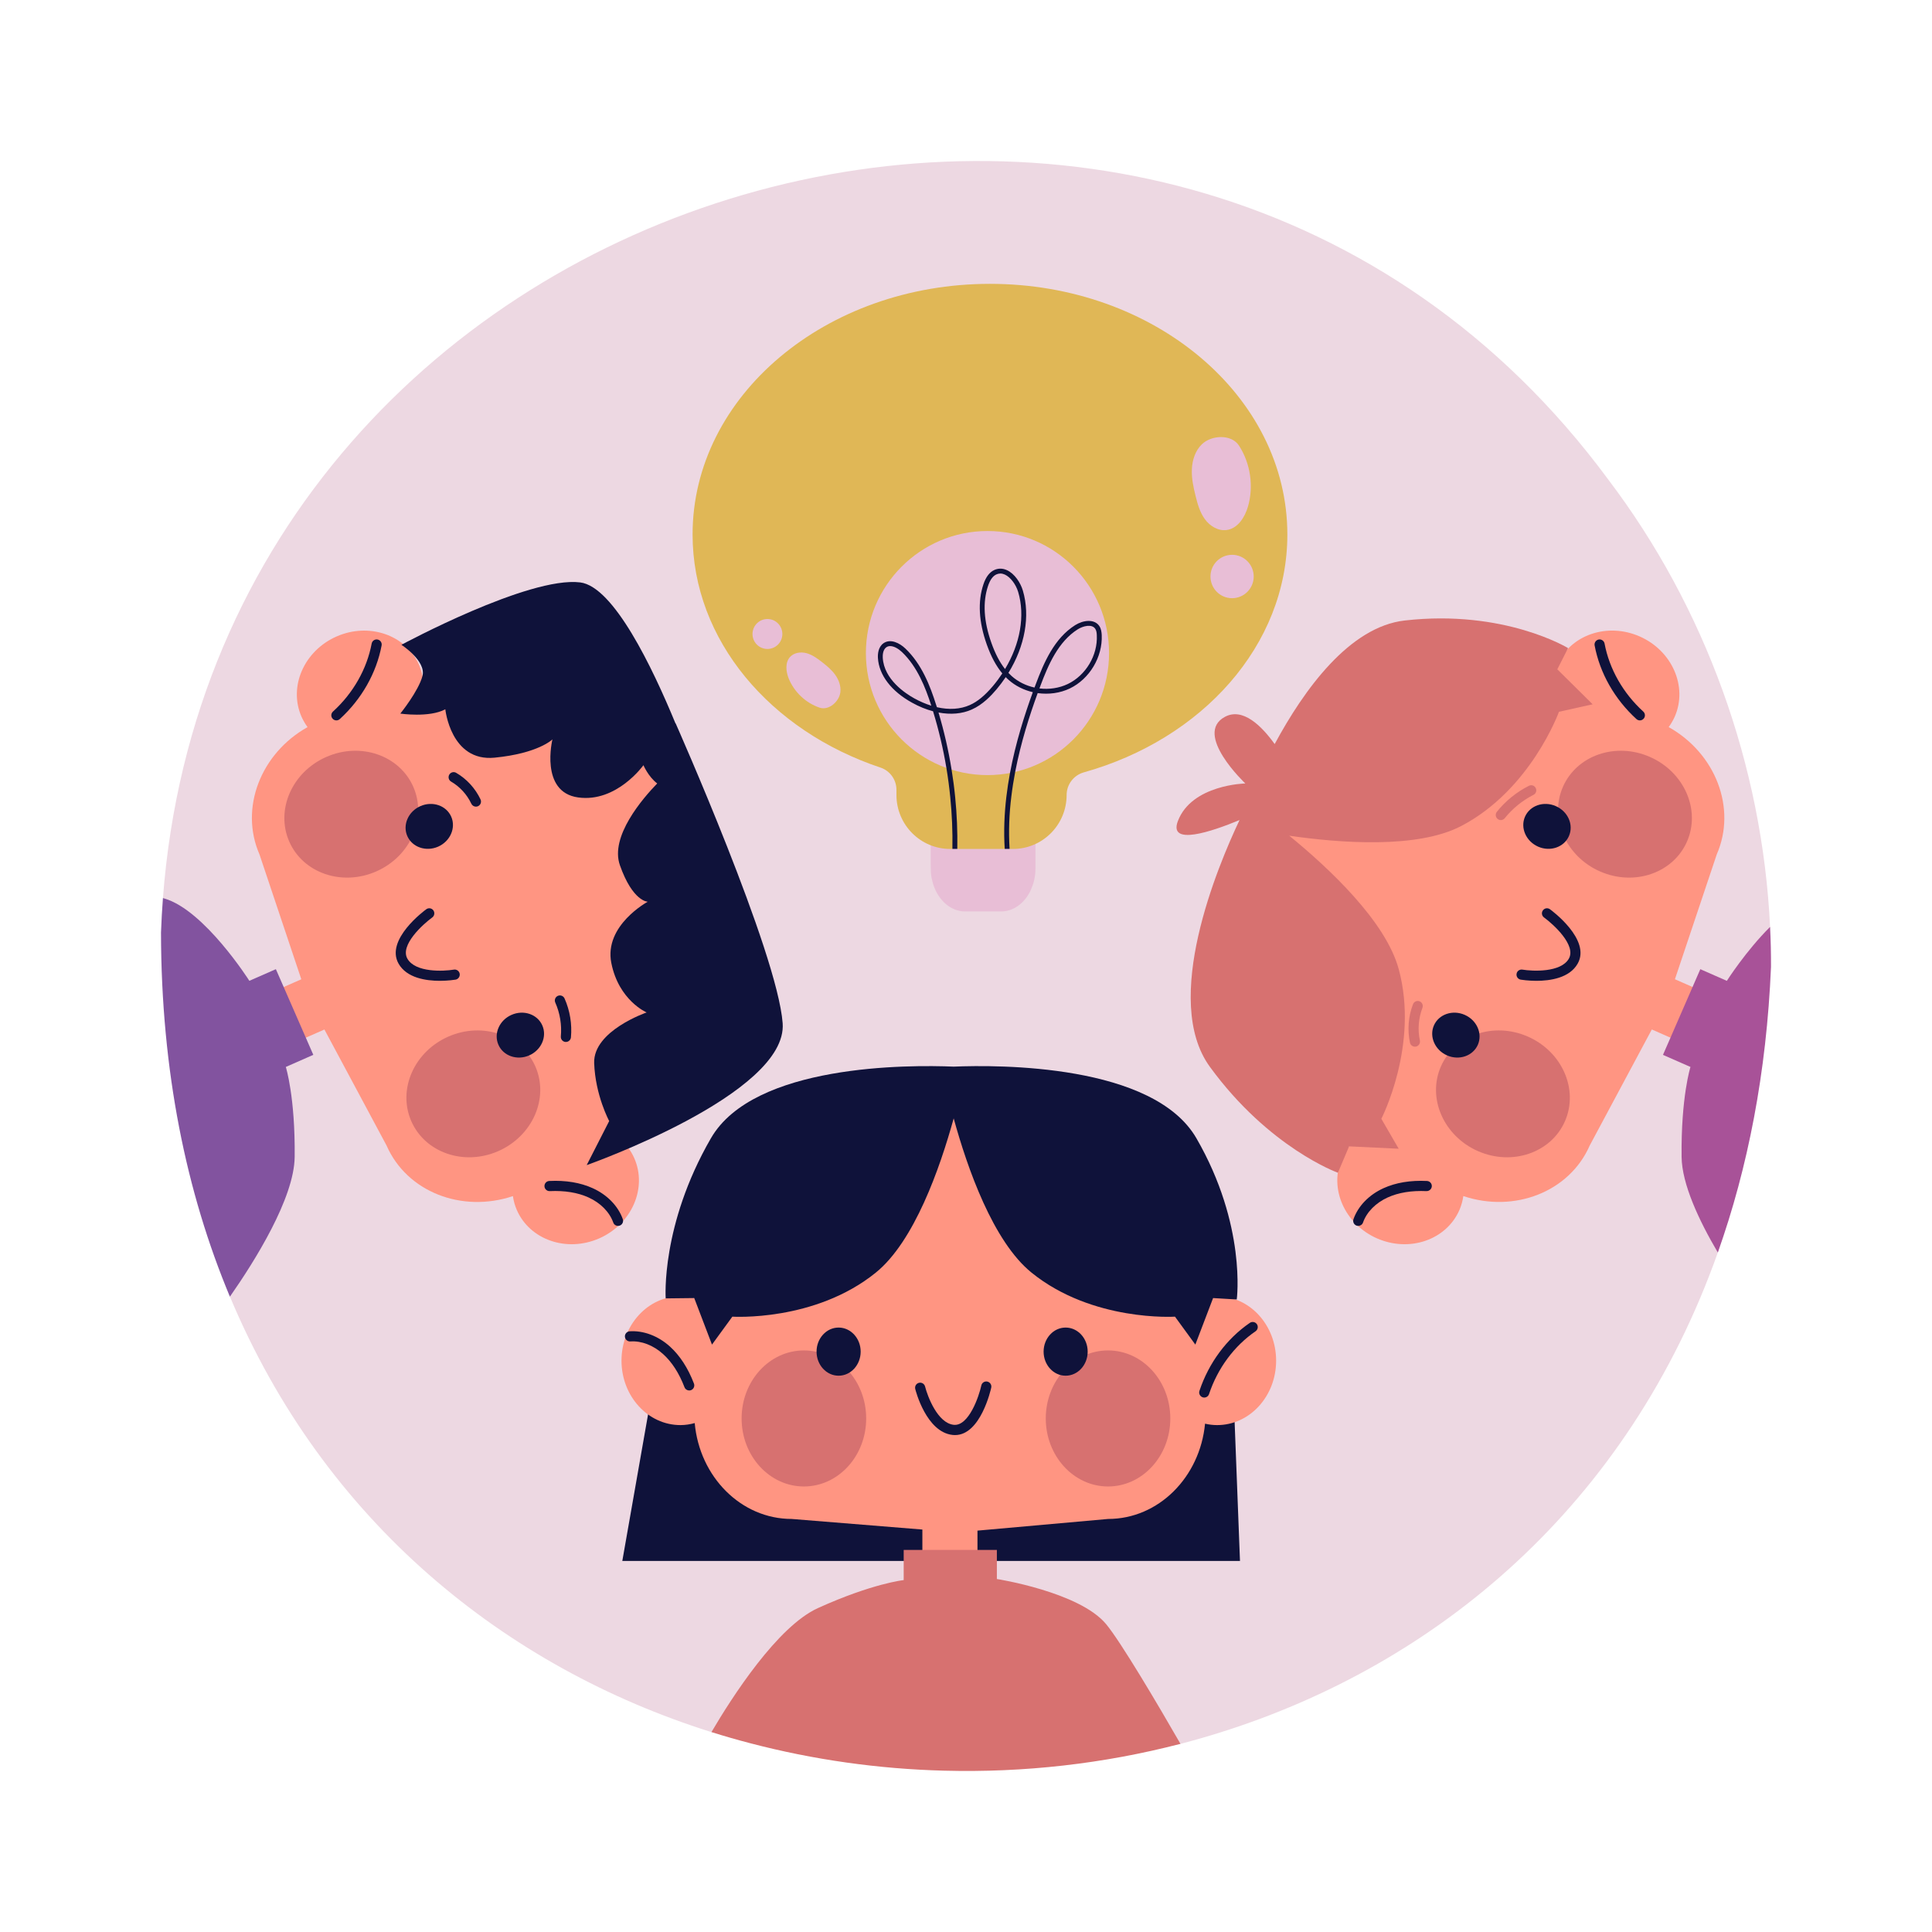 <svg width="48" height="48" viewBox="0 0 48 48" fill="none" xmlns="http://www.w3.org/2000/svg">
<path d="M42.561 25.762C41.948 27.762 43.426 29.013 42.679 31.118C40.454 37.393 35.71 41.36 30.282 43.053C29.966 43.152 29.648 43.243 29.329 43.326C27.417 43.822 28.578 41.018 26.603 40.966L24.9 40.325C23.273 40.283 23.654 40.524 22.08 40.111C21.758 40.027 17.993 43.133 17.676 43.034C12.557 41.425 8.055 37.81 5.713 32.215C4.627 29.624 6.407 29.32 6.401 25.882C6.411 25.594 4.027 22.595 4.048 22.313C5.423 4.222 29.157 -2.726 39.956 11.913C42.373 15.1 43.787 19.03 43.977 23.029C43.994 23.359 42.913 24.612 42.561 25.762Z" fill="#EDD8E2"/>
<path d="M25.726 19.787V21.197V21.383V21.574C25.726 21.709 25.707 21.837 25.67 21.955C25.659 21.993 25.61 22.113 25.599 22.137C25.448 22.442 25.178 22.645 24.87 22.645H23.98C23.627 22.645 23.324 22.378 23.193 21.995C23.185 21.972 23.151 21.847 23.144 21.808C23.137 21.761 23.13 21.713 23.127 21.664C23.125 21.634 23.124 21.478 23.124 21.478V19.812L23.59 19.808L23.809 19.805L25.064 19.794L25.281 19.792L25.726 19.787Z" fill="#E8BED6"/>
<path d="M31.984 13.279C31.984 16.031 29.865 18.366 26.928 19.189C26.801 19.225 26.695 19.299 26.619 19.399C26.544 19.497 26.5 19.62 26.5 19.752C26.5 20.492 25.903 21.092 25.166 21.092H25.083L25.014 20.936L24.962 21.092H23.784L23.728 20.89L23.662 21.092H23.607C22.87 21.092 22.272 20.492 22.272 19.752V19.624C22.272 19.374 22.114 19.15 21.877 19.071C19.142 18.158 17.207 15.909 17.207 13.279C17.207 9.839 20.515 7.052 24.596 7.052C28.676 7.052 31.984 9.839 31.984 13.279Z" fill="#E0B756"/>
<path d="M24.534 19.257C26.202 19.257 27.554 17.899 27.554 16.225C27.554 14.551 26.202 13.193 24.534 13.193C22.866 13.193 21.513 14.551 21.513 16.225C21.513 17.899 22.866 19.257 24.534 19.257Z" fill="#E8BED6"/>
<path d="M27.372 15.777C27.368 15.706 27.359 15.626 27.314 15.556C27.192 15.371 26.914 15.405 26.713 15.531C26.194 15.858 25.936 16.459 25.735 16.995C25.724 17.024 25.713 17.052 25.702 17.082C25.494 17.036 25.296 16.94 25.136 16.798C25.109 16.773 25.081 16.747 25.054 16.718C25.463 16.055 25.601 15.303 25.412 14.671C25.356 14.483 25.212 14.254 25.016 14.165C24.911 14.117 24.803 14.116 24.704 14.161C24.583 14.217 24.494 14.334 24.432 14.52C24.289 14.949 24.317 15.452 24.517 16.015C24.622 16.311 24.749 16.547 24.902 16.731C24.831 16.839 24.752 16.946 24.666 17.048C24.466 17.283 24.285 17.432 24.094 17.517C23.859 17.622 23.577 17.639 23.277 17.57C23.271 17.552 23.266 17.535 23.26 17.518C23.109 17.038 22.898 16.496 22.493 16.112C22.35 15.975 22.122 15.86 21.949 15.982C21.816 16.077 21.806 16.254 21.812 16.35C21.837 16.771 22.145 17.174 22.658 17.457C22.833 17.555 23.009 17.626 23.181 17.671C23.323 18.134 23.434 18.604 23.513 19.079C23.553 19.32 23.585 19.563 23.609 19.807C23.652 20.233 23.67 20.661 23.662 21.091H23.784C23.791 20.66 23.774 20.231 23.731 19.805C23.709 19.577 23.679 19.349 23.642 19.123C23.565 18.644 23.457 18.17 23.317 17.702C23.618 17.759 23.902 17.736 24.143 17.628C24.417 17.507 24.626 17.283 24.759 17.126C24.841 17.028 24.917 16.927 24.987 16.823C25.009 16.847 25.033 16.869 25.056 16.889C25.227 17.042 25.438 17.145 25.66 17.197C25.453 17.768 25.232 18.457 25.093 19.205C25.057 19.397 25.027 19.594 25.003 19.794C24.953 20.216 24.934 20.652 24.962 21.091H25.083C25.055 20.652 25.074 20.215 25.126 19.792C25.151 19.584 25.184 19.378 25.222 19.178C25.362 18.449 25.578 17.776 25.781 17.22C26.052 17.258 26.334 17.222 26.581 17.104C27.071 16.867 27.396 16.323 27.372 15.777ZM22.716 17.351C22.491 17.227 21.964 16.88 21.932 16.343C21.929 16.286 21.931 16.145 22.019 16.082C22.049 16.061 22.081 16.052 22.117 16.052C22.216 16.052 22.328 16.123 22.409 16.2C22.788 16.561 22.991 17.074 23.138 17.533C22.998 17.489 22.857 17.429 22.716 17.351ZM24.97 16.622C24.837 16.454 24.726 16.24 24.632 15.975C24.44 15.438 24.412 14.962 24.547 14.559C24.598 14.406 24.666 14.312 24.755 14.271C24.787 14.257 24.82 14.249 24.854 14.249C24.891 14.249 24.927 14.258 24.965 14.275C25.103 14.338 25.238 14.515 25.296 14.706C25.472 15.295 25.347 15.996 24.97 16.622ZM26.529 16.994C26.311 17.098 26.063 17.133 25.825 17.104C25.832 17.082 25.84 17.06 25.849 17.038C26.043 16.52 26.29 15.942 26.778 15.634C26.908 15.553 27.128 15.495 27.212 15.623C27.242 15.668 27.248 15.729 27.25 15.783C27.274 16.281 26.977 16.779 26.529 16.994Z" fill="#0F123A"/>
<path d="M29.858 11.04C29.697 11.198 29.622 11.428 29.612 11.653C29.601 11.879 29.649 12.103 29.704 12.322C29.754 12.526 29.813 12.734 29.938 12.903C30.063 13.073 30.269 13.197 30.477 13.168C30.75 13.13 30.926 12.856 31.004 12.591C31.152 12.085 31.069 11.515 30.783 11.072C30.591 10.777 30.093 10.809 29.858 11.04Z" fill="#E8BED6"/>
<path d="M30.611 14.862C30.907 14.862 31.148 14.621 31.148 14.323C31.148 14.025 30.907 13.784 30.611 13.784C30.314 13.784 30.074 14.025 30.074 14.323C30.074 14.621 30.314 14.862 30.611 14.862Z" fill="#E8BED6"/>
<path d="M20.878 17.201C20.898 17.046 20.84 16.89 20.749 16.763C20.658 16.637 20.536 16.537 20.413 16.442C20.298 16.353 20.177 16.266 20.037 16.228C19.897 16.191 19.733 16.212 19.633 16.318C19.502 16.455 19.524 16.68 19.595 16.857C19.732 17.194 20.02 17.466 20.364 17.582C20.594 17.659 20.85 17.427 20.878 17.201Z" fill="#E8BED6"/>
<path d="M18.776 15.983C18.649 15.822 18.676 15.588 18.836 15.46C18.996 15.332 19.23 15.359 19.357 15.52C19.484 15.681 19.458 15.915 19.297 16.043C19.137 16.17 18.904 16.144 18.776 15.983Z" fill="#E8BED6"/>
<path d="M16.179 34.696L15.461 38.782H30.807L30.587 33.073L16.179 34.696Z" fill="#0F123A"/>
<path d="M30.24 32.205C30.142 32.205 30.046 32.216 29.953 32.236V31.461C29.953 29.692 27.764 27.378 26.144 27.378L20.853 27.582C19.233 27.582 17.248 29.691 17.248 31.461V32.251C17.138 32.222 17.024 32.205 16.906 32.205C16.097 32.205 15.441 32.922 15.441 33.805C15.441 34.689 16.097 35.406 16.906 35.406C17.028 35.406 17.146 35.387 17.26 35.356C17.381 36.694 18.413 37.738 19.669 37.738L22.916 38.001V39.114H24.285V38.028L27.532 37.738C28.783 37.738 29.812 36.701 29.939 35.371C30.037 35.394 30.137 35.406 30.24 35.406C31.049 35.406 31.705 34.689 31.705 33.805C31.705 32.922 31.049 32.205 30.24 32.205Z" fill="#FF9582"/>
<path d="M19.973 36.931C20.827 36.931 21.52 36.174 21.52 35.241C21.52 34.307 20.827 33.551 19.973 33.551C19.118 33.551 18.425 34.307 18.425 35.241C18.425 36.174 19.118 36.931 19.973 36.931Z" fill="#D77170"/>
<path d="M27.529 36.931C28.384 36.931 29.076 36.174 29.076 35.241C29.076 34.307 28.384 33.551 27.529 33.551C26.675 33.551 25.982 34.307 25.982 35.241C25.982 36.174 26.675 36.931 27.529 36.931Z" fill="#D77170"/>
<path d="M20.835 34.179C21.137 34.179 21.383 33.911 21.383 33.581C21.383 33.251 21.137 32.983 20.835 32.983C20.532 32.983 20.287 33.251 20.287 33.581C20.287 33.911 20.532 34.179 20.835 34.179Z" fill="#0F123A"/>
<path d="M26.475 34.179C26.778 34.179 27.023 33.911 27.023 33.581C27.023 33.251 26.778 32.983 26.475 32.983C26.173 32.983 25.928 33.251 25.928 33.581C25.928 33.911 26.173 34.179 26.475 34.179Z" fill="#0F123A"/>
<path d="M23.727 35.654C23.708 35.654 23.689 35.653 23.669 35.651C23.014 35.582 22.75 34.553 22.739 34.509C22.722 34.441 22.763 34.373 22.83 34.356C22.898 34.339 22.966 34.38 22.983 34.447C23.046 34.698 23.297 35.358 23.695 35.399C24.07 35.439 24.323 34.688 24.381 34.421C24.395 34.353 24.463 34.31 24.53 34.325C24.598 34.34 24.642 34.407 24.627 34.475C24.616 34.525 24.364 35.654 23.727 35.654Z" fill="#0F123A"/>
<path d="M17.123 34.546C17.073 34.546 17.025 34.515 17.006 34.465C16.872 34.116 16.694 33.84 16.476 33.643C16.233 33.423 15.936 33.308 15.661 33.328C15.593 33.332 15.531 33.281 15.526 33.211C15.521 33.142 15.573 33.081 15.643 33.076C15.985 33.053 16.351 33.189 16.645 33.455C16.892 33.679 17.093 33.988 17.241 34.374C17.266 34.44 17.233 34.513 17.168 34.538C17.154 34.543 17.138 34.546 17.123 34.546Z" fill="#0F123A"/>
<path d="M29.919 34.722C29.906 34.722 29.892 34.72 29.879 34.715C29.813 34.693 29.778 34.621 29.8 34.555C30.032 33.86 30.477 33.26 31.052 32.866C31.109 32.827 31.187 32.841 31.227 32.899C31.266 32.957 31.251 33.035 31.194 33.075C30.664 33.438 30.253 33.992 30.038 34.636C30.021 34.688 29.972 34.722 29.919 34.722Z" fill="#0F123A"/>
<path d="M29.724 28.279C28.657 26.433 24.804 26.454 23.694 26.5C22.583 26.454 18.729 26.433 17.663 28.279C16.412 30.442 16.539 32.258 16.539 32.258L17.248 32.25L17.689 33.406L18.195 32.712C18.195 32.712 20.244 32.845 21.76 31.617C22.713 30.845 23.351 29.029 23.694 27.786C24.036 29.029 24.674 30.845 25.627 31.617C27.143 32.845 29.192 32.712 29.192 32.712L29.698 33.406L30.139 32.25L30.727 32.285C30.727 32.285 30.975 30.442 29.724 28.279Z" fill="#0F123A"/>
<path d="M29.328 43.325C27.417 43.822 25.435 44.044 23.46 43.992H23.459C21.832 43.95 20.21 43.722 18.635 43.309C18.313 43.225 17.993 43.133 17.676 43.033C18.188 42.162 19.315 40.407 20.324 39.951C21.681 39.337 22.452 39.257 22.452 39.257V38.508H24.767V39.23C24.767 39.23 26.816 39.55 27.481 40.351C27.848 40.794 28.758 42.333 29.328 43.325Z" fill="#D77170"/>
<path d="M10.41 16.517C10.449 16.608 10.478 16.701 10.496 16.794L11.204 16.483C12.819 15.773 15.808 16.858 16.458 18.347L18.395 23.293C19.044 24.782 17.917 27.454 16.302 28.165L15.581 28.481C15.652 28.571 15.713 28.669 15.76 28.778C16.085 29.522 15.694 30.412 14.888 30.767C14.082 31.121 13.165 30.806 12.84 30.062C12.791 29.949 12.76 29.834 12.743 29.717C11.474 30.142 10.107 29.613 9.603 28.458L8.06 25.578L7.044 26.024L6.495 24.766L7.486 24.33L6.447 21.228C5.945 20.078 6.479 18.715 7.641 18.065C7.582 17.984 7.531 17.897 7.489 17.802C7.165 17.058 7.555 16.168 8.362 15.813C9.168 15.458 10.085 15.774 10.41 16.517Z" fill="#FF9582"/>
<path d="M11.139 25.754C10.287 26.128 9.875 27.069 10.218 27.854C10.561 28.64 11.529 28.973 12.38 28.599C13.232 28.224 13.645 27.284 13.302 26.498C12.959 25.713 11.991 25.38 11.139 25.754Z" fill="#D77170"/>
<path d="M8.107 18.806C7.255 19.18 6.843 20.121 7.185 20.906C7.528 21.692 8.496 22.025 9.348 21.65C10.2 21.276 10.612 20.335 10.269 19.55C9.926 18.765 8.958 18.431 8.107 18.806Z" fill="#D77170"/>
<path d="M12.709 25.214C12.407 25.346 12.261 25.679 12.383 25.957C12.504 26.235 12.847 26.353 13.148 26.221C13.45 26.088 13.596 25.755 13.474 25.477C13.353 25.199 13.01 25.081 12.709 25.214Z" fill="#0F123A"/>
<path d="M10.445 20.028C10.144 20.16 9.998 20.493 10.119 20.771C10.241 21.049 10.583 21.167 10.885 21.035C11.186 20.902 11.332 20.569 11.211 20.291C11.089 20.013 10.747 19.895 10.445 20.028Z" fill="#0F123A"/>
<path d="M10.928 24.368C10.582 24.368 10.104 24.298 9.902 23.941C9.565 23.345 10.549 22.62 10.591 22.59C10.647 22.549 10.726 22.561 10.767 22.618C10.807 22.674 10.795 22.753 10.739 22.794C10.503 22.966 9.933 23.484 10.121 23.817C10.32 24.168 11.022 24.133 11.276 24.09C11.344 24.078 11.409 24.124 11.421 24.193C11.432 24.262 11.386 24.327 11.318 24.339C11.301 24.341 11.139 24.368 10.928 24.368Z" fill="#0F123A"/>
<path d="M15.354 30.457C15.302 30.457 15.254 30.425 15.236 30.373C15.143 30.112 14.919 29.885 14.621 29.75C14.354 29.629 14.03 29.576 13.658 29.593C13.59 29.596 13.53 29.542 13.527 29.473C13.524 29.403 13.577 29.344 13.647 29.341C14.058 29.321 14.421 29.382 14.725 29.52C15.085 29.683 15.358 29.963 15.473 30.289C15.496 30.354 15.462 30.427 15.396 30.45C15.382 30.455 15.368 30.457 15.354 30.457Z" fill="#0F123A"/>
<path d="M8.357 17.898C8.323 17.898 8.289 17.884 8.264 17.856C8.217 17.805 8.221 17.725 8.273 17.678C8.774 17.222 9.115 16.622 9.234 15.989C9.247 15.921 9.312 15.876 9.381 15.889C9.449 15.902 9.494 15.968 9.481 16.036C9.352 16.723 8.983 17.372 8.442 17.865C8.418 17.887 8.388 17.898 8.357 17.898Z" fill="#0F123A"/>
<path d="M7.101 26.508C7.101 26.508 7.337 27.249 7.321 28.743C7.31 29.77 6.326 31.337 5.712 32.215C4.627 29.624 4.005 26.607 4 23.169C4.01 22.881 4.027 22.595 4.048 22.313C4.06 22.316 4.072 22.32 4.084 22.323C5.082 22.613 6.195 24.368 6.195 24.368L6.854 24.079L7.048 24.522L7.598 25.781L7.784 26.207L7.101 26.508Z" fill="#82539F"/>
<path d="M11.824 20.041C11.777 20.041 11.732 20.014 11.71 19.968C11.603 19.741 11.425 19.545 11.208 19.419C11.148 19.384 11.127 19.307 11.162 19.246C11.197 19.186 11.274 19.165 11.334 19.201C11.595 19.352 11.809 19.587 11.938 19.86C11.968 19.924 11.941 19.999 11.878 20.029C11.861 20.037 11.842 20.041 11.824 20.041Z" fill="#0F123A"/>
<path d="M14.059 25.887C14.056 25.887 14.052 25.887 14.048 25.887C13.978 25.88 13.928 25.819 13.934 25.749C13.96 25.462 13.913 25.172 13.796 24.909C13.767 24.845 13.796 24.77 13.859 24.742C13.923 24.714 13.997 24.742 14.026 24.806C14.16 25.108 14.215 25.443 14.185 25.773C14.178 25.838 14.124 25.887 14.059 25.887Z" fill="#0F123A"/>
<path d="M19.445 25.421C19.312 23.658 16.785 17.969 16.785 17.969L16.783 17.975C16.209 16.581 15.246 14.574 14.416 14.47C13.139 14.31 9.973 16.02 9.973 16.02C9.973 16.02 10.594 16.421 10.496 16.795C10.399 17.168 9.946 17.729 9.946 17.729C9.946 17.729 10.665 17.836 11.064 17.622C11.064 17.622 11.197 18.931 12.288 18.824C13.379 18.717 13.725 18.37 13.725 18.37C13.725 18.37 13.405 19.679 14.363 19.812C15.321 19.946 15.986 19.011 15.986 19.011C15.986 19.011 16.103 19.292 16.328 19.465C15.967 19.837 15.15 20.781 15.401 21.495C15.72 22.403 16.093 22.403 16.093 22.403C16.093 22.403 15.002 22.991 15.188 23.925C15.374 24.86 16.066 25.154 16.066 25.154C16.066 25.154 14.736 25.608 14.762 26.41C14.789 27.211 15.135 27.852 15.135 27.852L14.576 28.947C14.576 28.947 19.578 27.184 19.445 25.421Z" fill="#0F123A"/>
<path d="M38.69 16.517C38.65 16.608 38.622 16.701 38.603 16.794L37.895 16.483C36.281 15.773 33.291 16.857 32.641 18.347L30.705 23.293C30.055 24.782 31.183 27.454 32.797 28.164L33.518 28.481C33.448 28.571 33.386 28.669 33.339 28.777C33.014 29.521 33.405 30.412 34.211 30.767C35.018 31.121 35.934 30.806 36.259 30.062C36.308 29.949 36.339 29.833 36.356 29.716C37.625 30.142 38.993 29.612 39.497 28.458L41.039 25.577L42.055 26.024L42.604 24.765L41.613 24.329L42.652 21.228C43.154 20.077 42.621 18.715 41.458 18.064C41.517 17.984 41.568 17.896 41.61 17.802C41.934 17.058 41.544 16.167 40.737 15.812C39.931 15.458 39.014 15.774 38.69 16.517Z" fill="#FF9582"/>
<path d="M37.96 25.754C38.812 26.128 39.224 27.069 38.882 27.854C38.539 28.64 37.57 28.973 36.719 28.599C35.867 28.224 35.455 27.284 35.798 26.498C36.14 25.713 37.109 25.38 37.96 25.754Z" fill="#D77170"/>
<path d="M40.993 18.806C41.844 19.18 42.257 20.121 41.914 20.906C41.571 21.692 40.603 22.025 39.751 21.65C38.9 21.276 38.487 20.335 38.83 19.55C39.173 18.765 40.141 18.431 40.993 18.806Z" fill="#D77170"/>
<path d="M36.391 25.214C36.692 25.346 36.838 25.679 36.717 25.957C36.595 26.235 36.253 26.353 35.951 26.221C35.65 26.088 35.504 25.755 35.625 25.477C35.746 25.199 36.089 25.081 36.391 25.214Z" fill="#0F123A"/>
<path d="M38.654 20.028C38.956 20.16 39.102 20.493 38.98 20.771C38.859 21.049 38.516 21.167 38.215 21.035C37.913 20.902 37.767 20.569 37.888 20.291C38.01 20.013 38.352 19.895 38.654 20.028Z" fill="#0F123A"/>
<path d="M38.172 24.368C37.96 24.368 37.798 24.341 37.782 24.339C37.713 24.327 37.667 24.262 37.679 24.193C37.69 24.124 37.756 24.079 37.824 24.09C38.078 24.132 38.78 24.166 38.978 23.817C39.166 23.484 38.596 22.966 38.361 22.794C38.304 22.753 38.292 22.674 38.333 22.618C38.374 22.561 38.452 22.549 38.508 22.59C38.55 22.62 39.534 23.345 39.197 23.941C38.995 24.298 38.517 24.368 38.172 24.368Z" fill="#0F123A"/>
<path d="M33.745 30.457C33.731 30.457 33.717 30.455 33.703 30.45C33.638 30.427 33.603 30.354 33.627 30.289C33.742 29.963 34.014 29.683 34.374 29.52C34.678 29.382 35.041 29.321 35.453 29.341C35.522 29.344 35.576 29.403 35.573 29.473C35.569 29.542 35.509 29.594 35.441 29.593C35.069 29.576 34.745 29.629 34.478 29.75C34.18 29.885 33.956 30.112 33.864 30.373C33.846 30.425 33.797 30.457 33.745 30.457Z" fill="#0F123A"/>
<path d="M40.742 17.898C40.712 17.898 40.681 17.887 40.657 17.865C40.116 17.372 39.747 16.723 39.618 16.036C39.605 15.968 39.65 15.902 39.718 15.889C39.786 15.876 39.852 15.921 39.865 15.989C39.984 16.622 40.326 17.222 40.826 17.678C40.878 17.725 40.882 17.805 40.835 17.856C40.81 17.884 40.776 17.898 40.742 17.898Z" fill="#0F123A"/>
<path d="M38.691 16.629L38.958 16.102C38.958 16.102 37.376 15.134 34.9 15.416C33.526 15.572 32.4 17.13 31.669 18.486C31.34 18.029 30.875 17.573 30.434 17.809C29.636 18.236 30.94 19.465 30.94 19.465C30.94 19.465 29.61 19.491 29.264 20.399C29.025 21.026 30.104 20.661 30.796 20.374C30.253 21.518 28.852 24.851 30.06 26.506C31.532 28.524 33.24 29.137 33.24 29.137L33.518 28.481L34.75 28.54L34.319 27.796C34.319 27.796 35.263 25.966 34.751 24.078C34.429 22.892 33.028 21.577 32.031 20.763C33.303 20.947 35.215 21.09 36.302 20.523C38.032 19.622 38.732 17.684 38.732 17.684L39.569 17.498L38.691 16.629Z" fill="#D77170"/>
<path d="M44 24.022C43.889 26.648 43.426 29.013 42.679 31.118C42.212 30.326 41.786 29.418 41.779 28.743C41.762 27.25 41.999 26.508 41.999 26.508L41.316 26.208L41.502 25.782L42.051 24.522L42.244 24.079L42.903 24.369C42.903 24.369 43.374 23.628 43.977 23.029C43.994 23.359 44.001 23.691 44 24.022Z" fill="#A85298"/>
<path d="M35.153 26.004C35.095 26.004 35.043 25.964 35.03 25.905C34.963 25.589 34.99 25.25 35.106 24.949C35.131 24.884 35.204 24.852 35.269 24.877C35.333 24.902 35.365 24.975 35.34 25.04C35.242 25.296 35.219 25.584 35.277 25.852C35.291 25.92 35.248 25.987 35.18 26.002C35.171 26.003 35.162 26.004 35.153 26.004Z" fill="#D77170"/>
<path d="M37.287 20.375C37.26 20.375 37.232 20.366 37.209 20.347C37.154 20.303 37.146 20.224 37.189 20.169C37.404 19.9 37.679 19.677 37.986 19.523C38.048 19.491 38.124 19.516 38.155 19.579C38.187 19.641 38.161 19.717 38.099 19.748C37.825 19.887 37.578 20.087 37.386 20.327C37.361 20.358 37.324 20.375 37.287 20.375Z" fill="#D77170"/>
</svg>
